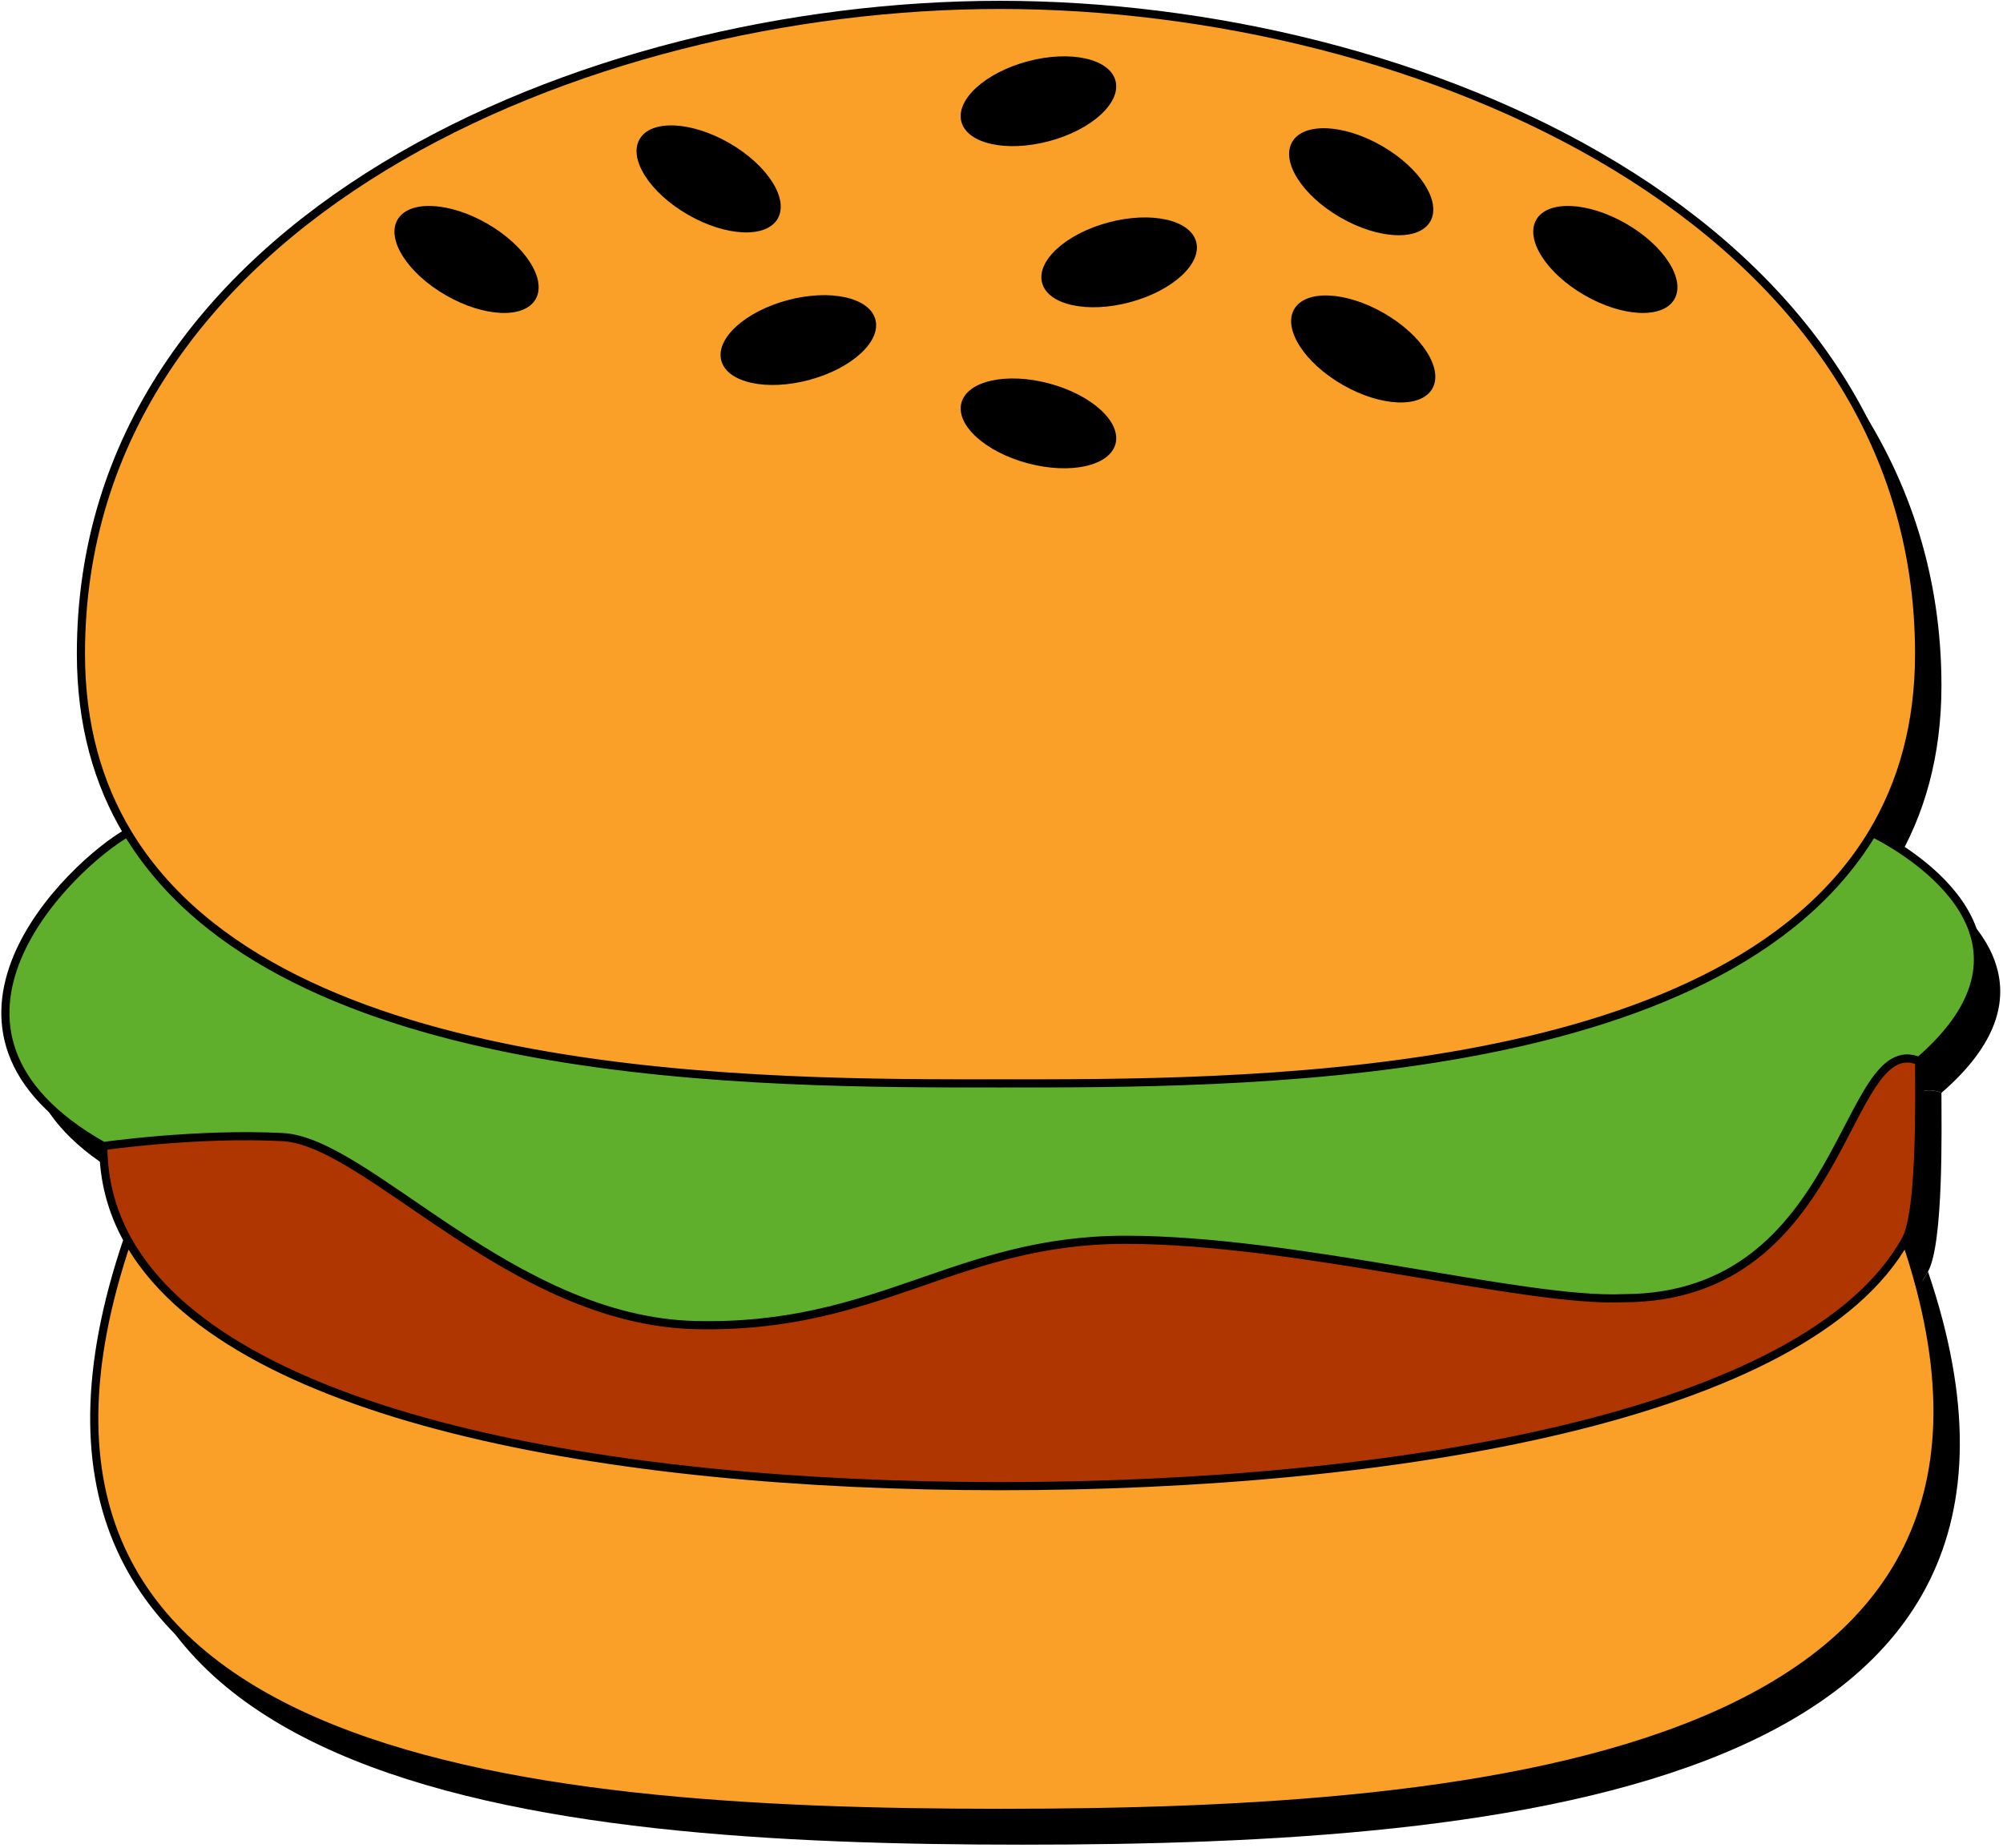 <?xml version="1.0" encoding="UTF-8"?> <svg xmlns="http://www.w3.org/2000/svg" width="492" height="454" viewBox="0 0 492 454" fill="none"><path d="M251.12 9.018C148.703 9.018 25.361 61.792 25.361 168.44C25.361 185.797 29.532 200.3 36.812 212.418C74.259 274.759 193.954 273.988 251.12 273.988C308.286 273.988 427.982 274.759 465.429 212.418C472.708 200.3 476.88 185.797 476.88 168.44C476.88 61.792 353.538 9.018 251.12 9.018Z" fill="black"></path><path d="M251.12 273.988C193.954 273.988 74.259 274.759 36.812 212.418C23.158 220.114 -19.791 260.794 30.867 289.38C30.867 289.38 53.993 286.082 74.917 287.181C95.841 288.281 131.082 332.259 176.234 333.359C221.386 334.458 240.107 312.408 281.955 312.408C323.803 312.408 379.968 327.861 404.196 326.762C459.259 326.762 458.158 260.794 476.88 268.491C510.814 239.155 475.668 217.576 465.429 212.418C427.982 274.759 308.286 273.988 251.12 273.988Z" fill="black"></path><path d="M30.867 289.38C30.867 297.762 32.941 305.425 36.812 312.408C60.869 355.807 154.36 372.939 251.12 372.939C347.88 372.939 449.518 355.807 473.575 312.408C477.446 305.425 476.88 276.872 476.88 268.491C458.158 260.794 459.259 326.762 404.196 326.762C379.968 327.861 323.803 312.408 281.955 312.408C240.107 312.408 221.386 334.458 176.234 333.359C131.082 332.259 95.841 288.281 74.917 287.181C53.993 286.082 30.867 289.38 30.867 289.38Z" fill="black"></path><path d="M251.12 372.939C154.36 372.939 60.869 355.807 36.812 312.408C-6.576 440.006 131.082 453.2 251.12 453.2C371.159 453.2 516.963 440.006 473.575 312.408C449.518 355.807 347.88 372.939 251.12 372.939Z" fill="black"></path><path d="M245.637 1.2C143.219 1.2 19.878 53.974 19.878 160.621C19.878 177.979 24.049 192.482 31.328 204.6C68.775 266.94 188.471 266.17 245.637 266.17C302.803 266.17 422.499 266.94 459.946 204.6C467.225 192.482 471.397 177.979 471.397 160.621C471.397 53.974 348.055 1.2 245.637 1.2Z" fill="#FAA028"></path><path d="M245.637 266.17C188.471 266.17 68.775 266.94 31.328 204.6C17.675 212.296 -25.275 252.976 25.384 281.562C25.384 281.562 48.51 278.264 69.434 279.363C90.358 280.463 125.599 324.441 170.751 325.54C215.902 326.64 234.624 304.59 276.472 304.59C318.32 304.59 374.485 320.043 398.713 318.944C453.776 318.944 452.675 252.976 471.397 260.672C505.331 231.337 470.185 209.758 459.946 204.6C422.499 266.94 302.803 266.17 245.637 266.17Z" fill="#5FAF2D"></path><path d="M25.384 281.562C25.384 289.943 27.457 297.607 31.328 304.59C55.386 347.989 148.877 365.121 245.637 365.121C342.397 365.121 444.035 347.989 468.092 304.59C471.963 297.607 471.397 269.054 471.397 260.672C452.675 252.976 453.776 318.944 398.713 318.944C374.485 320.043 318.32 304.59 276.472 304.59C234.624 304.59 215.902 326.64 170.751 325.54C125.599 324.441 90.358 280.463 69.434 279.363C48.51 278.264 25.384 281.562 25.384 281.562Z" fill="#AF3600"></path><path d="M245.637 365.121C148.877 365.121 55.386 347.989 31.328 304.59C-12.059 432.188 125.599 445.382 245.637 445.382C365.676 445.382 511.48 432.188 468.092 304.59C444.035 347.989 342.397 365.121 245.637 365.121Z" fill="#FAA028"></path><path d="M31.328 204.6C24.049 192.482 19.878 177.979 19.878 160.621C19.878 53.974 143.219 1.2 245.637 1.2C348.055 1.2 471.397 53.974 471.397 160.621C471.397 177.979 467.225 192.482 459.946 204.6M31.328 204.6C68.775 266.94 188.471 266.17 245.637 266.17C302.803 266.17 422.499 266.94 459.946 204.6M31.328 204.6C17.675 212.296 -25.275 252.976 25.384 281.562M25.384 281.562C25.384 289.943 27.457 297.607 31.328 304.59M25.384 281.562C25.384 281.562 48.51 278.264 69.434 279.363C90.358 280.463 125.599 324.441 170.751 325.54C215.902 326.64 234.624 304.59 276.472 304.59C318.32 304.59 374.485 320.043 398.713 318.944C453.776 318.944 452.675 252.976 471.397 260.672M31.328 304.59C55.386 347.989 148.877 365.121 245.637 365.121C342.397 365.121 444.035 347.989 468.092 304.59M31.328 304.59C-12.059 432.188 125.599 445.382 245.637 445.382C365.676 445.382 511.48 432.188 468.092 304.59M459.946 204.6C470.185 209.758 505.331 231.337 471.397 260.672M471.397 260.672C471.397 269.054 471.963 297.607 468.092 304.59" stroke="black" stroke-width="2"></path><ellipse cx="19.581" cy="10.156" rx="19.581" ry="10.156" transform="matrix(0.866 0.499 -0.501 0.866 162.198 25.388)" fill="black"></ellipse><ellipse cx="19.581" cy="10.156" rx="19.581" ry="10.156" transform="matrix(0.866 0.499 -0.501 0.866 102.729 45.178)" fill="black"></ellipse><ellipse cx="19.587" cy="10.152" rx="19.587" ry="10.152" transform="matrix(0.966 -0.258 0.259 0.966 174.55 78.795)" fill="black"></ellipse><ellipse cx="19.587" cy="10.152" rx="19.587" ry="10.152" transform="matrix(0.966 0.258 -0.259 0.966 238.786 89.156)" fill="black"></ellipse><ellipse cx="19.587" cy="10.152" rx="19.587" ry="10.152" transform="matrix(0.966 -0.258 0.259 0.966 253.346 59.7)" fill="black"></ellipse><ellipse cx="19.587" cy="10.152" rx="19.587" ry="10.152" transform="matrix(0.966 -0.258 0.259 0.966 233.522 20.119)" fill="black"></ellipse><ellipse cx="19.581" cy="10.156" rx="19.581" ry="10.156" transform="matrix(0.866 0.499 -0.501 0.866 322.486 26.082)" fill="black"></ellipse><ellipse cx="19.581" cy="10.156" rx="19.581" ry="10.156" transform="matrix(0.866 0.499 -0.501 0.866 382.451 45.178)" fill="black"></ellipse><ellipse cx="19.581" cy="10.156" rx="19.581" ry="10.156" transform="matrix(0.866 0.499 -0.501 0.866 322.982 67.167)" fill="black"></ellipse></svg> 
